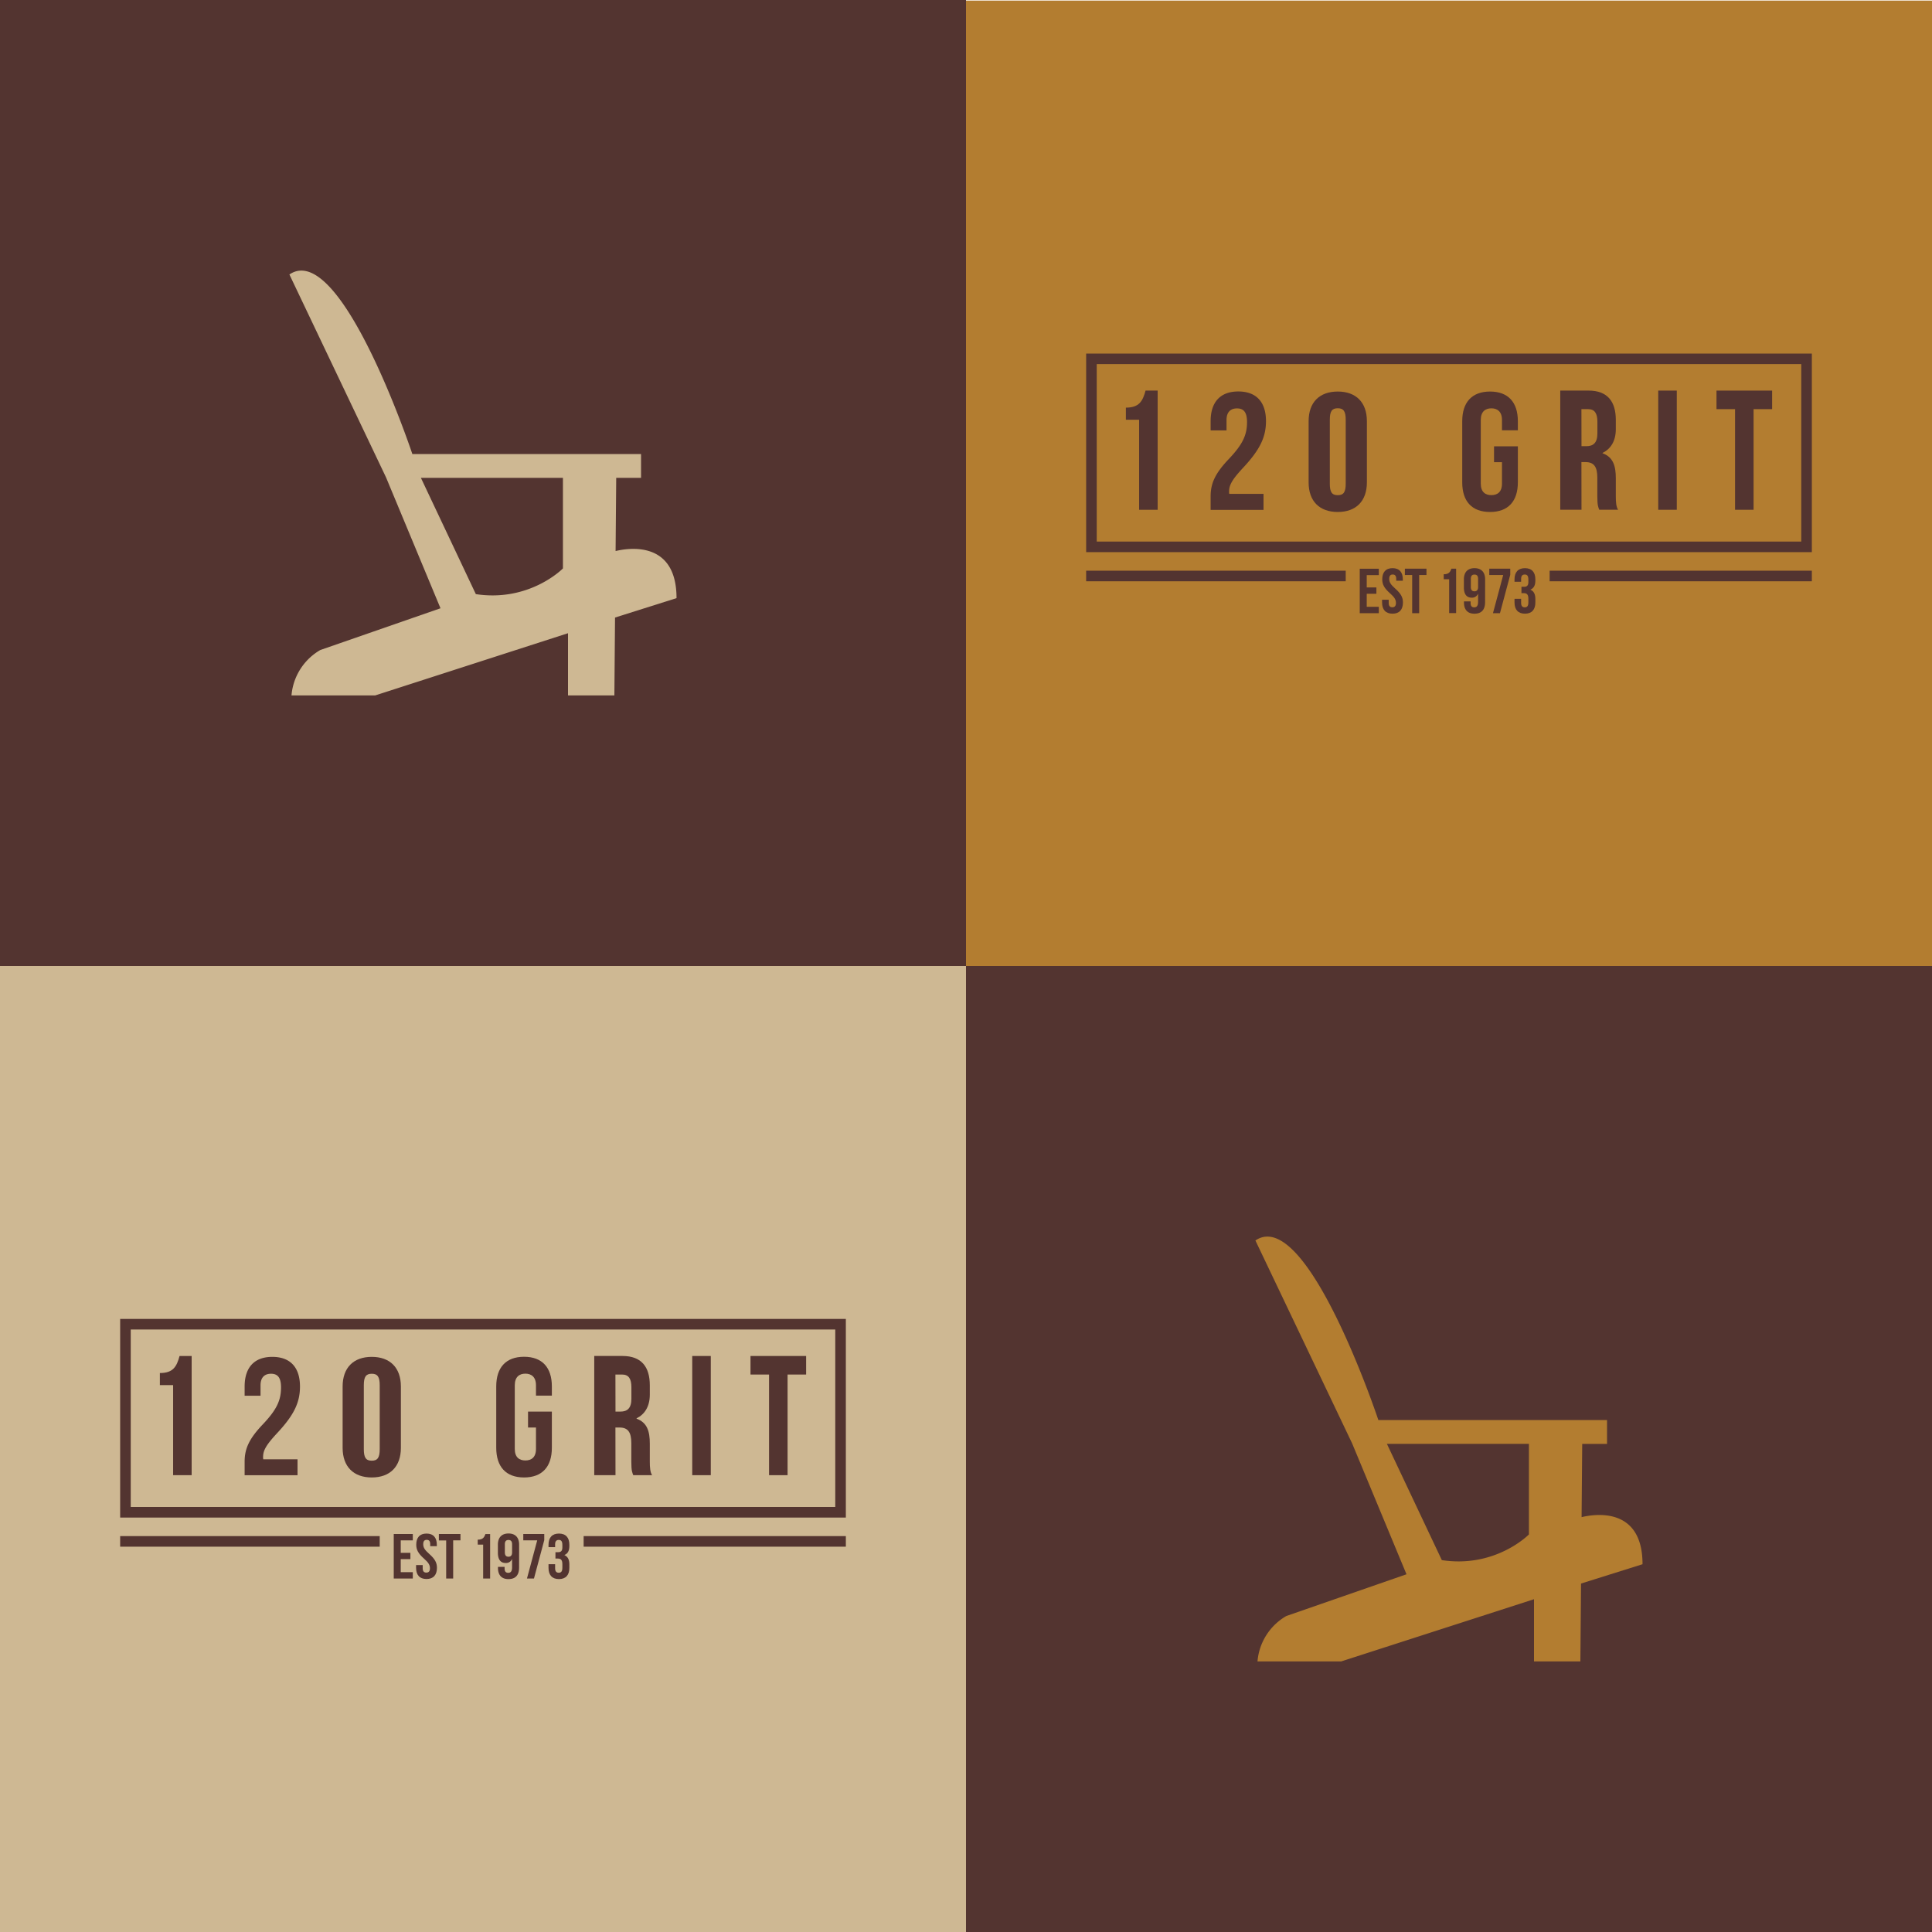 <svg xmlns="http://www.w3.org/2000/svg" viewBox="0 0 1000 1000"><defs><style>.cls-1{fill:#533430;}.cls-2{fill:#b37d30;}.cls-3{fill:#ceb893;}</style></defs><g id="package"><rect class="cls-1" width="500" height="500" transform="translate(500 500) rotate(180)"/><rect class="cls-2" x="500" y="0.31" width="500" height="500" transform="translate(1500 500.62) rotate(180)"/><rect class="cls-3" y="500" width="500" height="500" transform="translate(500 1500) rotate(180)"/><rect class="cls-1" x="500" y="500" width="500" height="500" transform="translate(1500 1500) rotate(180)"/><path class="cls-2" d="M728,814.84l-62.22,21.61a30,30,0,0,0-14.9,23.49h43.34L794,827.75v32.19h24l.34-40.3,31.83-10c0-30.06-25.05-25.94-31.54-24.37l.32-37.9h12.85V735H713.43s-36.95-111.1-63.63-92.93l50.05,105Zm63.37-67.52v46.9s-17.13,17.54-45.08,13.3l-28.44-60.2Z"/><path class="cls-3" d="M228,314.84l-62.22,21.61a30,30,0,0,0-14.9,23.49h43.34L294,327.75v32.19h24l.34-40.3,31.83-10.05c0-30.06-25.05-25.94-31.54-24.37l.32-37.9h12.85V235H213.43s-37-111.1-63.63-92.93l50,105Zm63.37-67.52v46.9s-17.13,17.54-45.08,13.3l-28.44-60.2Z"/><path class="cls-1" d="M89.61,763.55H99.2V701.86H92.94c-1.48,5.49-3.33,8.82-10.19,8.82v6.26h6.86Z"/><path class="cls-1" d="M154,755.33H136.27a4.56,4.56,0,0,1-.09-1.31c0-3.23,1.57-6.11,7.24-12.21,8.89-9.51,11.85-16,11.85-24.15,0-9.77-4.91-15.35-14.32-15.35s-14.33,5.58-14.33,15.35v4.76h8.23v-5.37c0-4.36,2.36-6,5.41-6s5.2,1.48,5.2,7c0,6.53-2,11.33-9.33,19.09-7.15,7.49-9.51,12.64-9.51,19.44v7H154Z"/><path class="cls-1" d="M192.42,764.73c9.42,0,15.08-5.58,15.08-15.34V717.66c0-9.77-5.66-15.35-15.08-15.35s-15.08,5.58-15.08,15.35v31.73C177.34,759.15,183,764.73,192.42,764.73Zm-4.11-47.68c0-4.36,1.06-6,4.11-6s4.12,1.66,4.12,6v33c0,4.36-1.07,6-4.12,6s-4.11-1.65-4.11-6Z"/><path class="cls-1" d="M271.25,764.73c9.41,0,14.39-5.58,14.39-15.34V730.65H273.31v8.23h4.11V750c0,4.36-2.43,5.93-5.49,5.93s-5.48-1.57-5.48-5.93v-33c0-4.36,2.43-6,5.48-6s5.49,1.66,5.49,6v5.37h8.22v-4.76c0-9.77-5-15.35-14.39-15.35s-14.4,5.58-14.4,15.35v31.73C256.85,759.15,261.83,764.73,271.25,764.73Z"/><path class="cls-1" d="M318.54,738.88h2.11c4.36,0,6.12,2.4,6.12,8.07v9.59c0,5,.51,5.64,1,7h9.77c-1-1.37-1.2-4-1.2-6.93v-9.41c0-6.37-1.37-10.9-6.86-12.9v-.18c4.11-2,6.86-6,6.86-12.29v-4.79c0-9.42-4.21-15.19-14.15-15.19H307.58v61.69h11Zm0-27.42H322c3.4,0,4.81,2.19,4.81,6.55v6c0,4.88-2.11,6.63-5.68,6.63h-2.55Z"/><rect class="cls-1" x="358.3" y="701.86" width="9.6" height="61.69"/><polygon class="cls-1" points="398.06 763.55 407.65 763.55 407.65 711.46 417.25 711.46 417.25 701.86 388.46 701.86 388.46 711.46 398.06 711.46 398.06 763.55"/><rect class="cls-1" x="302.09" y="795.08" width="135.72" height="5.48"/><rect class="cls-1" x="62.19" y="795.08" width="134.35" height="5.48"/><path class="cls-1" d="M207.42,803.74h5V807h-5v6.75h6.25v3.29H203.8V794h9.87v3.29h-6.25Z"/><path class="cls-1" d="M220.77,793.77c3.53,0,5.33,2.11,5.33,5.79v.73h-3.42v-1c0-1.64-.65-2.27-1.81-2.27s-1.81.63-1.81,2.27.73,2.93,3.1,5c3,2.67,4,4.58,4,7.21,0,3.68-1.84,5.79-5.4,5.79s-5.4-2.11-5.4-5.79v-1.42h3.43v1.65c0,1.64.72,2.24,1.87,2.24s1.88-.6,1.88-2.24-.72-2.93-3.09-5c-3-2.67-4-4.58-4-7.21C215.44,795.88,217.25,793.77,220.77,793.77Z"/><path class="cls-1" d="M227.16,794h11.18v3.29h-3.78v19.75h-3.62V797.32h-3.78Z"/><path class="cls-1" d="M247.26,796.93c2.8,0,3.42-1.35,4-2.9h2.43v23h-3.61V799.5h-2.8Z"/><path class="cls-1" d="M268.68,811.34c0,3.88-1.78,6-5.53,6-3.55,0-5.4-2.11-5.4-5.79V811h3.43v.82c0,1.64.72,2.27,1.87,2.27s2-.63,2-2.83V807H265a3.31,3.31,0,0,1-3.29,2c-2.66,0-4-1.88-4-5.27v-4.21c0-3.68,1.94-5.79,5.49-5.79s5.5,2.11,5.5,5.79Zm-3.62-7.86v-4.15c0-1.64-.72-2.24-1.88-2.24s-1.87.6-1.87,2.24v4.15c0,1.64.72,2.27,1.87,2.27S265.06,805.12,265.06,803.48Z"/><path class="cls-1" d="M281.71,794v3.16l-5.33,19.88h-3.62l5.3-19.75h-7.21V794Z"/><path class="cls-1" d="M291.08,799.69c0-2.07-.72-2.63-1.87-2.63s-1.88.63-1.88,2.27v1.48h-3.42v-1.25c0-3.68,1.84-5.79,5.4-5.79s5.39,2.11,5.39,5.79v.59c0,2.47-.79,4-2.53,4.71v.07c1.81.79,2.53,2.46,2.53,4.8v1.81c0,3.68-1.84,5.79-5.39,5.79s-5.4-2.11-5.4-5.79v-1.91h3.42v2.14c0,1.64.73,2.27,1.88,2.27s1.87-.56,1.87-2.6v-1.81c0-2.14-.72-2.93-2.37-2.93H287.5v-3.29h1.41c1.35,0,2.17-.59,2.17-2.43Z"/><path class="cls-1" d="M318.54,682.67H62.19V785.49H437.81V682.67H318.54ZM432.33,780H67.67V688.15H432.33Z"/><path class="cls-1" d="M589.61,263.86h9.59V202.17h-6.26c-1.48,5.48-3.33,8.82-10.19,8.82v6.26h6.86Z"/><path class="cls-1" d="M654,255.63H636.27a4.52,4.52,0,0,1-.09-1.31c0-3.22,1.57-6.1,7.24-12.2,8.89-9.51,11.85-16.05,11.85-24.15,0-9.77-4.91-15.35-14.32-15.35S626.62,208.2,626.62,218v4.77h8.23v-5.38c0-4.36,2.36-6,5.41-6s5.2,1.48,5.2,7c0,6.54-2,11.34-9.33,19.09-7.15,7.5-9.51,12.65-9.51,19.45v7H654Z"/><path class="cls-1" d="M692.42,265c9.42,0,15.08-5.58,15.08-15.34V218c0-9.76-5.66-15.34-15.08-15.34S677.34,208.2,677.34,218V249.7C677.34,259.46,683,265,692.42,265Zm-4.11-47.69c0-4.36,1.06-6,4.11-6s4.12,1.65,4.12,6v33c0,4.36-1.07,6-4.12,6s-4.11-1.65-4.11-6Z"/><path class="cls-1" d="M771.25,265c9.41,0,14.39-5.58,14.39-15.34V231H773.31v8.22h4.11v11.13c0,4.36-2.43,5.93-5.49,5.93s-5.48-1.57-5.48-5.93v-33c0-4.36,2.43-6,5.48-6s5.49,1.65,5.49,6v5.38h8.22V218c0-9.76-5-15.34-14.39-15.34s-14.4,5.58-14.4,15.34V249.7C756.85,259.46,761.83,265,771.25,265Z"/><path class="cls-1" d="M818.54,239.18h2.11c4.36,0,6.12,2.41,6.12,8.08v9.59c0,5,.51,5.64,1,7h9.77c-1-1.37-1.2-4-1.2-6.93v-9.41c0-6.37-1.37-10.9-6.86-12.91v-.17c4.11-2,6.86-6,6.86-12.29v-4.8c0-9.41-4.21-15.18-14.15-15.18H807.58v61.69h11Zm0-27.41H822c3.4,0,4.81,2.18,4.81,6.54v6c0,4.88-2.11,6.63-5.68,6.63h-2.55Z"/><rect class="cls-1" x="858.3" y="202.17" width="9.6" height="61.69"/><polygon class="cls-1" points="898.06 263.86 907.65 263.86 907.65 211.77 917.25 211.77 917.25 202.17 888.46 202.17 888.46 211.77 898.06 211.77 898.06 263.86"/><rect class="cls-1" x="802.09" y="295.39" width="135.72" height="5.48"/><rect class="cls-1" x="562.19" y="295.39" width="134.35" height="5.48"/><path class="cls-1" d="M707.42,304.05h5v3.29h-5v6.75h6.25v3.29H703.8v-23h9.87v3.29h-6.25Z"/><path class="cls-1" d="M720.77,294.08c3.53,0,5.33,2.11,5.33,5.79v.72h-3.42v-.95c0-1.65-.65-2.27-1.81-2.27s-1.81.62-1.81,2.27.73,2.93,3.1,5c3,2.67,4,4.58,4,7.21,0,3.68-1.84,5.79-5.4,5.79s-5.4-2.11-5.4-5.79v-1.42h3.43v1.65c0,1.64.72,2.24,1.87,2.24s1.88-.6,1.88-2.24-.72-2.93-3.09-5c-3-2.67-4-4.58-4-7.21C715.44,296.19,717.25,294.08,720.77,294.08Z"/><path class="cls-1" d="M727.16,294.34h11.18v3.29h-3.78v19.75h-3.62V297.63h-3.78Z"/><path class="cls-1" d="M747.26,297.24c2.8,0,3.42-1.35,4-2.9h2.43v23h-3.61V299.8h-2.8Z"/><path class="cls-1" d="M768.68,311.65c0,3.88-1.78,6-5.53,6-3.55,0-5.4-2.11-5.4-5.79v-.59h3.43v.82c0,1.64.72,2.27,1.87,2.27s2-.63,2-2.83v-4.18H765a3.31,3.31,0,0,1-3.29,2c-2.66,0-4-1.88-4-5.27v-4.21c0-3.68,1.94-5.79,5.49-5.79s5.5,2.11,5.5,5.79Zm-3.62-7.86v-4.15c0-1.65-.72-2.24-1.88-2.24s-1.87.59-1.87,2.24v4.15c0,1.64.72,2.27,1.87,2.27S765.06,305.43,765.06,303.79Z"/><path class="cls-1" d="M781.71,294.34v3.16l-5.33,19.88h-3.62l5.3-19.75h-7.21v-3.29Z"/><path class="cls-1" d="M791.08,300c0-2.07-.72-2.63-1.87-2.63s-1.88.62-1.88,2.27v1.48h-3.42v-1.25c0-3.68,1.84-5.79,5.4-5.79s5.39,2.11,5.39,5.79v.59c0,2.47-.79,4-2.53,4.71v.06c1.81.79,2.53,2.47,2.53,4.81v1.81c0,3.68-1.84,5.79-5.39,5.79s-5.4-2.11-5.4-5.79v-1.91h3.42v2.14c0,1.64.73,2.27,1.88,2.27s1.87-.56,1.87-2.6v-1.81c0-2.14-.72-2.93-2.37-2.93H787.5v-3.29h1.41c1.35,0,2.17-.59,2.17-2.43Z"/><path class="cls-1" d="M818.54,183H562.19V285.79H937.81V183H818.54Zm113.79,97.33H567.67V188.46H932.33Z"/></g></svg>